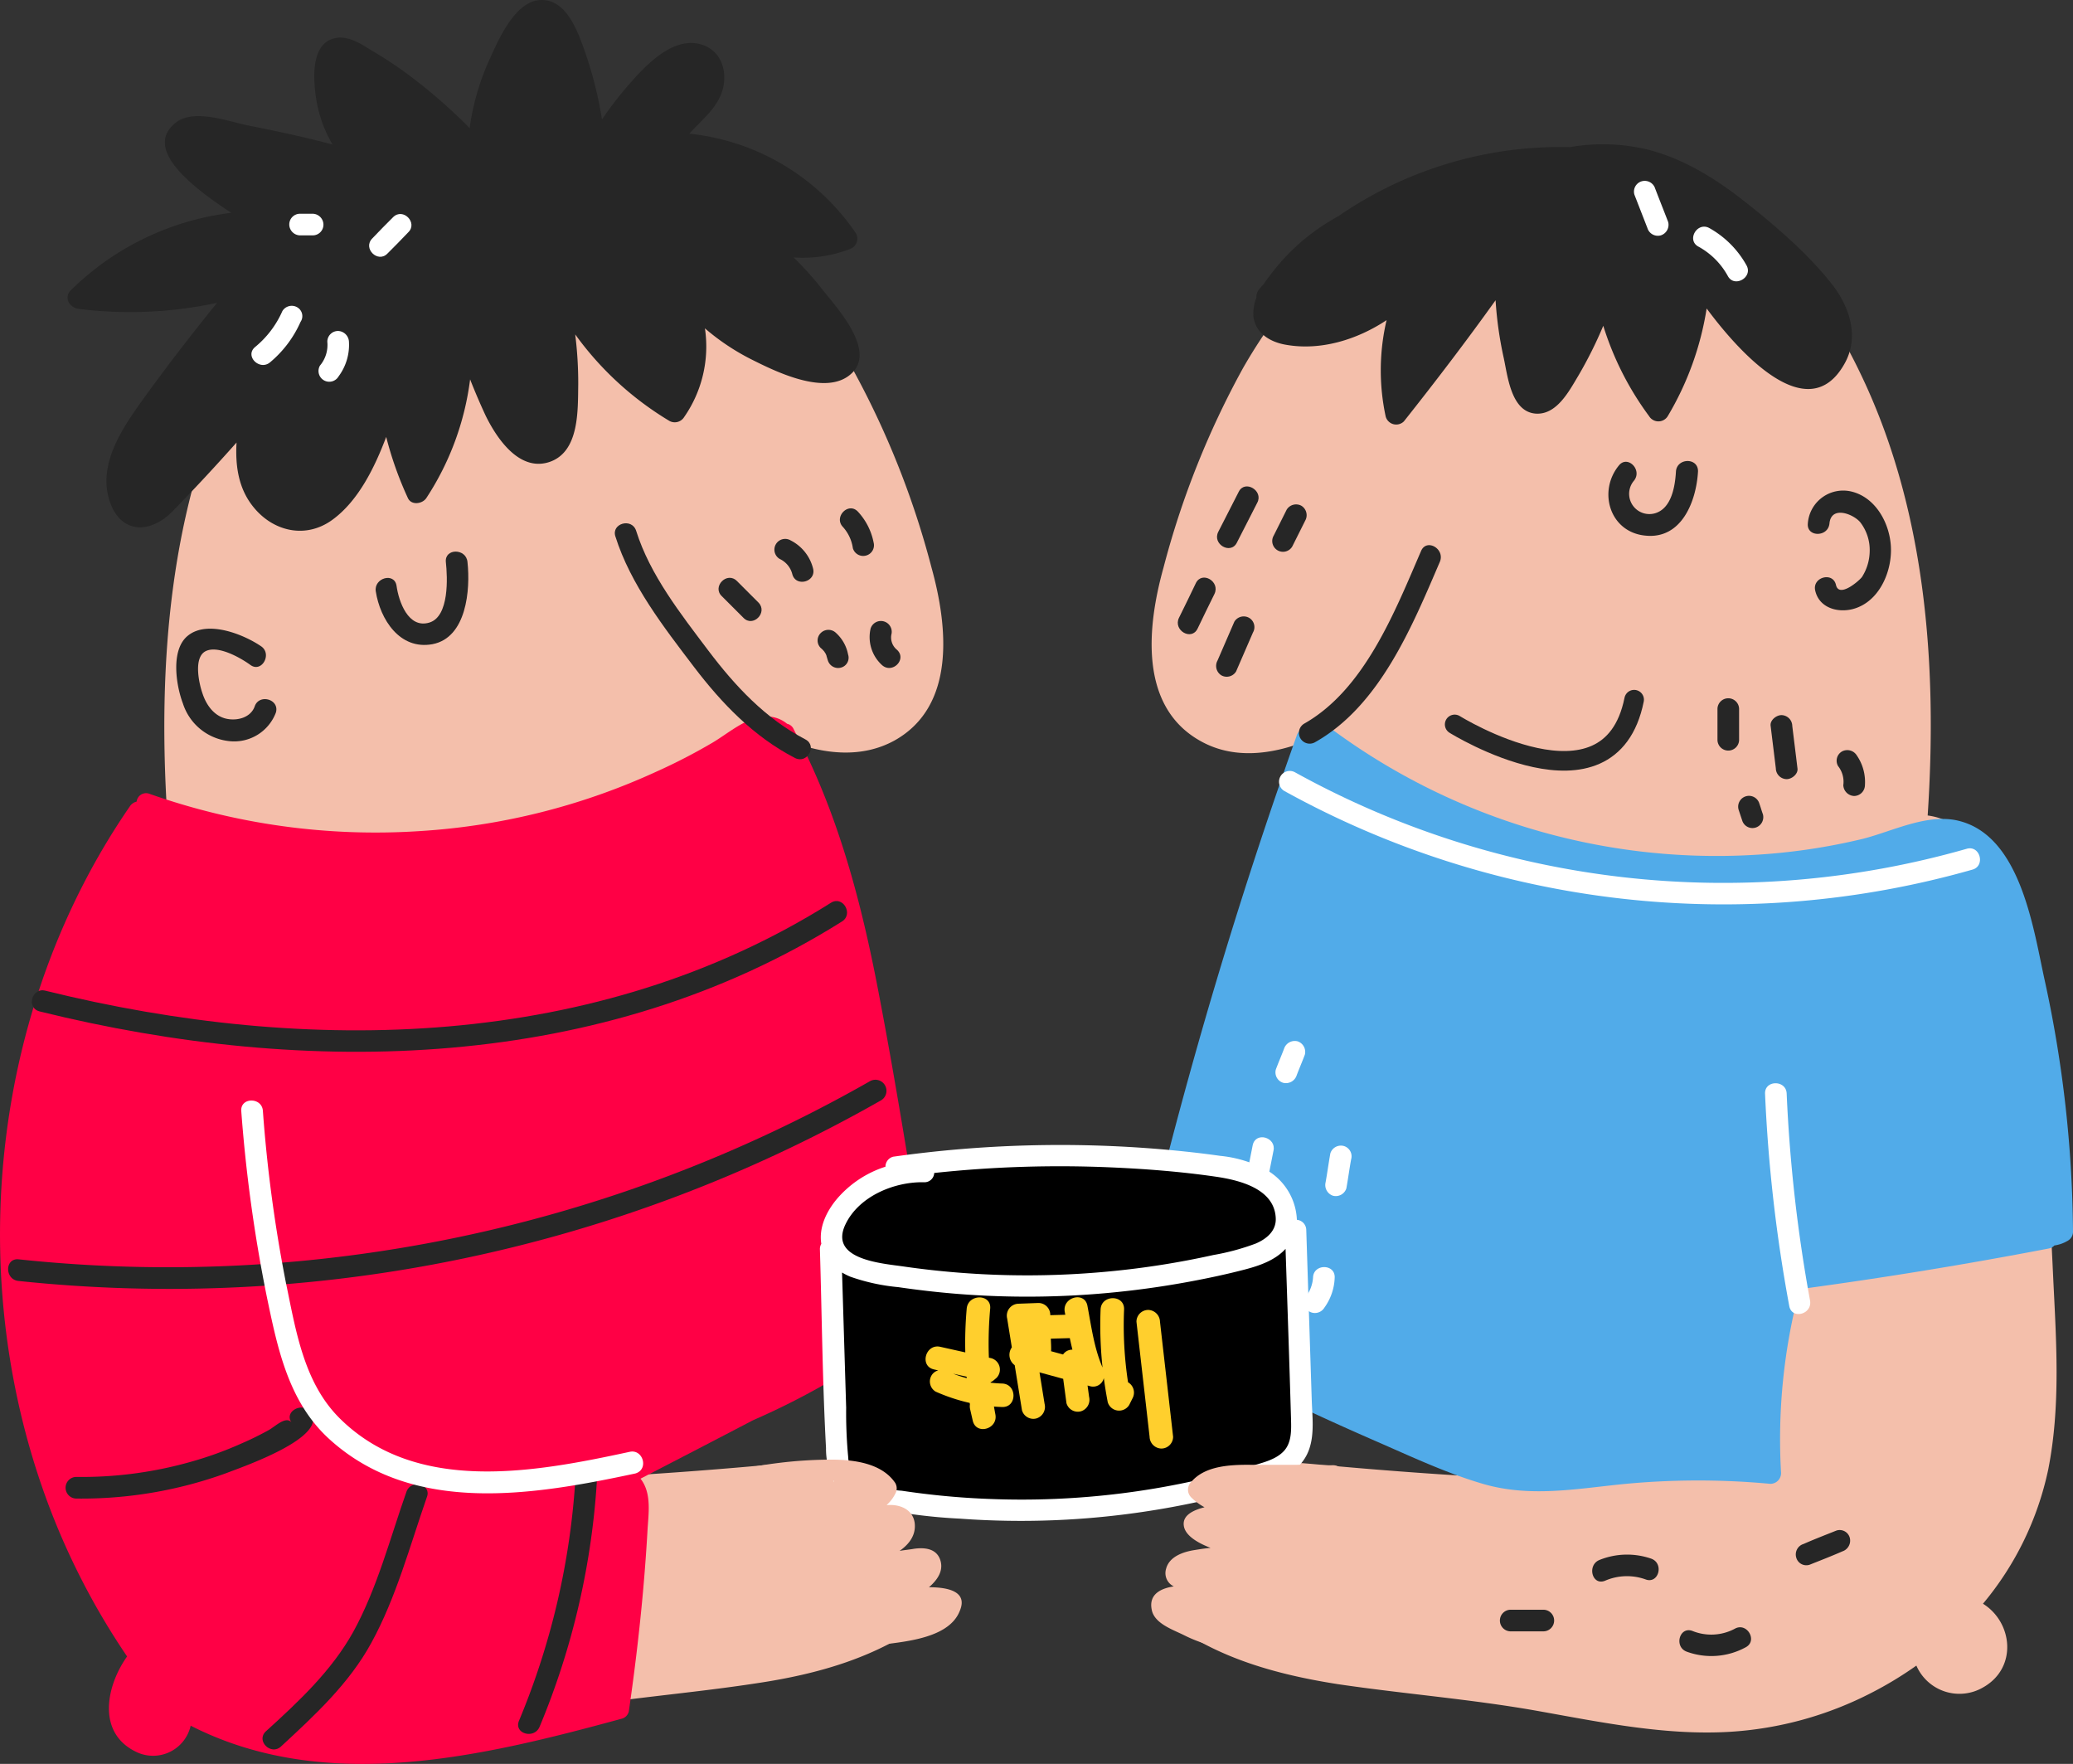 <svg xmlns="http://www.w3.org/2000/svg" width="317.233" height="269.888" viewBox="0 0 317.233 269.888">
  <rect x="0" y="0" width="317.233" height="269.888" fill="#333333" stroke="none"/>
  <g id="Group_573" data-name="Group 573" transform="translate(-108.923 -840.27)">
    <g id="message-sent" transform="translate(108.923 840.27)">
      <path id="Path_1436" data-name="Path 1436" d="M564.533,303.085c-.463-10.061-1.059-20.188-2.184-30.182-1.125-9.465-2.25-19.526-5.56-28.528-1.986-5.361-5.494-10.921-11.451-11.716,1.522-23.034-.265-47.127-10.524-68.109-8.936-18.467-24.689-34.683-46.6-33.293-20.916,1.324-37.6,15.356-47.656,32.962a132.866,132.866,0,0,0-12.179,30.58c-2.449,8.8-3.839,21.181,5.692,26.476,4.964,2.78,10.656,2.118,16.018.066a530.577,530.577,0,0,0-21.247,82.737v.4a1.768,1.768,0,0,0,.066,2.846,239.481,239.481,0,0,0,56.129,26.939c-2.978-.132-5.957-.331-8.935-.463-7.81-.463-15.621-1.059-23.5-1.787-5.825-.529-11.782-1.125-17.077,1.986a1.672,1.672,0,0,0,0,2.846c1.39,1.059,2.912,2.052,4.369,2.979a26.115,26.115,0,0,0-3.773.927,1.67,1.67,0,0,0-.728,2.78,28.518,28.518,0,0,0,4.1,3.376,25.364,25.364,0,0,0-7.413,2.317,1.674,1.674,0,0,0-.2,2.714,22.465,22.465,0,0,0-2.979.993c-1.258.53-.86,2.184,0,2.846,7.612,5.825,16.878,8.34,26.211,9.8,10.326,1.522,20.717,2.317,30.977,4.17,9.6,1.721,19.327,3.707,29.057,3.111a54.46,54.46,0,0,0,21.578-5.957,56.028,56.028,0,0,0,6.884-4.17,7.185,7.185,0,0,0,10.259,3.309c5.229-2.979,4.5-9.928-.066-12.775a47.151,47.151,0,0,0,9.995-20.585C565.724,322.876,565,312.881,564.533,303.085Z" transform="translate(-250.344 -107.886)" fill="#f4bfab"/>
      <path id="Path_1453" data-name="Path 1453" d="M562.36,302.442c-1.721-7.744-3.574-21.776-12.775-24.424-4.9-1.456-10.392,1.456-15.091,2.648a93.313,93.313,0,0,1-16.547,2.449,99.122,99.122,0,0,1-65.991-20.188,1.386,1.386,0,0,0-2.25.86,1.58,1.58,0,0,0-1.853,1.125,754.568,754.568,0,0,0-22.835,76.647c-1.125,4.766-2.383,10.259,1.39,14.231s10.127,6.023,14.893,8.406q9.134,4.468,18.467,8.538c5.494,2.383,11.054,5.03,16.812,6.685,7.016,1.986,13.9.728,20.982,0a118.964,118.964,0,0,1,22.769-.066,1.639,1.639,0,0,0,1.655-1.655,89.486,89.486,0,0,1,2.846-28.131q19.162-2.581,38.125-6.222a1.537,1.537,0,0,0,.86-.463,5.49,5.49,0,0,0,2.052-.728,1.588,1.588,0,0,0,.794-1.456A185.678,185.678,0,0,0,562.36,302.442Z" transform="translate(-249.429 -152.318)" fill="#51abe9"/>
      <path id="Path_1461" data-name="Path 1461" d="M448.673,367.785l-1.39,7.016c-.4,2.052,2.78,2.979,3.177.861.463-2.317.927-4.7,1.39-7.016C452.313,366.594,449.136,365.667,448.673,367.785Z" transform="translate(-256.968 -192.576)" fill="#fff"/>
      <path id="Path_1464" data-name="Path 1464" d="M463.2,390.488a5.5,5.5,0,0,1-1.125,2.979,1.633,1.633,0,0,0,.6,2.25,1.693,1.693,0,0,0,2.25-.6,8.313,8.313,0,0,0,1.588-4.633C466.577,388.371,463.267,388.371,463.2,390.488Z" transform="translate(-262.263 -195.025)" fill="#fff"/>
      <path id="Path_1435" data-name="Path 1435" d="M305.356,352.826a26.208,26.208,0,0,0-2.979-.993,1.674,1.674,0,0,0-.2-2.714,25.99,25.99,0,0,0-7.413-2.317,28.541,28.541,0,0,0,4.1-3.376,1.67,1.67,0,0,0-.728-2.78,26.141,26.141,0,0,0-3.773-.927,31.811,31.811,0,0,0,4.368-2.978,1.672,1.672,0,0,0,0-2.846c-5.3-3.045-11.252-2.515-17.077-1.986-7.81.728-15.621,1.324-23.5,1.787-2.979.2-5.957.331-8.936.463a239.483,239.483,0,0,0,56.129-26.939,1.768,1.768,0,0,0,.066-2.846v-.4a523.293,523.293,0,0,0-21.247-82.737c5.3,2.052,11.054,2.648,16.018-.066,9.531-5.3,8.141-17.673,5.692-26.476a132.875,132.875,0,0,0-12.179-30.58c-10.061-17.606-26.741-31.639-47.657-32.962-21.909-1.39-37.662,14.893-46.6,33.293-10.193,21.048-11.98,45.075-10.524,68.109-5.957.794-9.465,6.288-11.451,11.716-3.309,8.936-4.5,19.063-5.56,28.528-1.191,10.061-1.721,20.122-2.184,30.182-.463,9.8-1.191,19.791.794,29.521,3.045,14.959,13.569,27.336,27.005,34.22a54.764,54.764,0,0,0,21.578,5.957c9.8.6,19.526-1.324,29.057-3.111,10.259-1.853,20.651-2.581,30.977-4.17,9.333-1.39,18.6-3.971,26.211-9.8C306.216,355.011,306.614,353.356,305.356,352.826Z" transform="translate(-163.326 -107.853)" fill="#f4bfab"/>
      <path id="Path_1452" data-name="Path 1452" d="M302.879,351.229c-2.648-15.621-5.03-31.308-8.009-46.862-2.383-12.642-5.56-25.218-11.12-36.868a12.971,12.971,0,0,0-1.589-3.177l-.4-.794a1.436,1.436,0,0,0-.993-.794,4.97,4.97,0,0,0-4.3-.993c-2.581.53-4.9,2.581-7.148,3.905a88.127,88.127,0,0,1-8.6,4.435,101.654,101.654,0,0,1-36.073,9.068,103.848,103.848,0,0,1-41.435-5.692,1.46,1.46,0,0,0-1.986,1.192,1.67,1.67,0,0,0-.993.662c-20.651,29.918-25.351,69.631-13.569,103.917a110.38,110.38,0,0,0,13.105,26.211c-3.243,4.567-4.7,11.848,1.589,14.694a5.9,5.9,0,0,0,8.141-4.1c20.651,10.524,44.546,4.766,65.925-1.059a1.5,1.5,0,0,0,1.125-1.125c1.324-9.134,2.317-18.268,2.846-27.469.132-2.648.728-5.891-1.059-8.141,5.758-2.979,11.517-5.957,17.209-8.936a114.691,114.691,0,0,0,25.88-15.621,18.4,18.4,0,0,0,1.456-2.449Zm-47.987,25.284c-.265-.066-.463-.132-.728-.2.6-.132,1.257-.265,1.853-.4C255.686,376.117,255.289,376.315,254.892,376.514Z" transform="translate(-160.32 -151.993)" fill="#ff0045"/>
      <g id="Group_569" data-name="Group 569" transform="translate(127.476 175.187)">
        <g id="Group_578" data-name="Group 578" transform="translate(-2 0)">
          <path id="Path_1497" data-name="Path 1497" d="M599.211,1974.441l-.28-8.672q-.279-8.672-.559-17.344a1.58,1.58,0,0,0-1.435-1.56,9.231,9.231,0,0,0-4.407-7.488,18.631,18.631,0,0,0-7.343-2.3c-2.962-.421-5.941-.743-8.921-1a183.058,183.058,0,0,0-41.1,1.13,1.577,1.577,0,0,0-1.19,1.533,16.3,16.3,0,0,0-7.468,4.977c-1.565,1.891-2.749,4.32-2.348,6.826a1.551,1.551,0,0,0-.215.874c.308,10.114.387,20.266.934,30.37a11.033,11.033,0,0,0,1.579,5.827,8.293,8.293,0,0,0,4.948,3.1,82.974,82.974,0,0,0,13.974,1.874,127.22,127.22,0,0,0,28.955-1.181,124.245,124.245,0,0,0,14.174-3.047c3.917-1.085,8.846-2.095,10.324-6.445C599.637,1979.563,599.289,1976.872,599.211,1974.441Z" transform="translate(-523.949 -1935.414)" fill="#fff"/>
          <path id="Path_1498" data-name="Path 1498" d="M540.06,1959.282c2.044-4.333,7.486-6.574,12.029-6.478a1.486,1.486,0,0,0,1.569-1.418,179.859,179.859,0,0,1,27.2-.849c5.294.234,10.61.65,15.856,1.411,3.6.522,9.075,1.83,9.211,6.417.057,1.911-1.423,3.109-3.04,3.81a35.887,35.887,0,0,1-6.51,1.764,129.8,129.8,0,0,1-15.734,2.492,132.265,132.265,0,0,1-31.616-.73C545.713,1965.216,537.517,1964.677,540.06,1959.282Z" transform="translate(-536.17 -1947.101)"/>
          <path id="Path_1499" data-name="Path 1499" d="M607.016,2039.277c-1.243,1.3-3.244,1.744-4.9,2.239a122.759,122.759,0,0,1-40.128,5.045,119.7,119.7,0,0,1-13.388-1.256,20.075,20.075,0,0,1-5.816-1.306,4.641,4.641,0,0,1-2.4-3.884,72.164,72.164,0,0,1-.307-7.519q-.122-4-.243-7.991-.193-6.344-.386-12.688a9.491,9.491,0,0,0,1.246.631,30.373,30.373,0,0,0,7.365,1.607c3.017.44,6.047.791,9.086,1.033a134.131,134.131,0,0,0,17.817.23,137.062,137.062,0,0,0,17.717-2.115c2.817-.524,5.627-1.12,8.4-1.845,2.205-.576,4.582-1.385,6.179-3.1.021-.022.039-.045.059-.068.284,8.636.585,17.272.833,25.909C608.194,2035.923,608.3,2037.94,607.016,2039.277Z" transform="translate(-536.064 -1992.401)"/>
        </g>
        <g id="Group_570" data-name="Group 570" transform="translate(14.164 23.303)">
          <path id="Path_1494" data-name="Path 1494" d="M334.206,1989.628c-.589-.018-1.176-.064-1.76-.125,0-.026-.006-.051-.009-.077a1.957,1.957,0,0,0,.486-.307l.425-.362a1.808,1.808,0,0,0-.793-3l-.38-.085a59.378,59.378,0,0,1,.2-7.5c.206-2.3-3.388-2.288-3.593,0a59.426,59.426,0,0,0-.216,6.692l-3.835-.856c-2.252-.5-3.214,2.959-.955,3.464l.654.146a1.689,1.689,0,0,0-1.042.792,1.809,1.809,0,0,0,.645,2.458,27.926,27.926,0,0,0,5.207,1.726l.036.24a1.882,1.882,0,0,0,.029.722l.4,1.746c.52,2.269,3.9,1.3,3.465-.955-.077-.4-.149-.8-.217-1.195q.625.049,1.256.069C336.519,1993.292,336.517,1989.7,334.206,1989.628Zm-7.47-1.5,2.03.454c.006.075.012.151.018.226Q327.746,1988.523,326.736,1988.132Z" transform="translate(-322.486 -1976.43)" fill="#ffcf2d"/>
          <path id="Path_1495" data-name="Path 1495" d="M393,1989.378a57.759,57.759,0,0,1-.607-11.135c.095-2.312-3.5-2.307-3.593,0a60.235,60.235,0,0,0,.3,8.877c-1.292-2.969-1.716-6.292-2.316-9.451-.431-2.269-3.894-1.308-3.465.955l.08.425-2.3.063,0-.068a1.819,1.819,0,0,0-1.8-1.8l-3.062.114a1.829,1.829,0,0,0-1.732,2.274q.356,2.2.712,4.409a1.952,1.952,0,0,0,.438,2.721l0,0q.556,3.445,1.113,6.892a1.809,1.809,0,0,0,2.21,1.255,1.841,1.841,0,0,0,1.255-2.21l-.781-4.838,3.624.99q.252,1.857.5,3.714a1.807,1.807,0,0,0,2.21,1.255,1.846,1.846,0,0,0,1.255-2.21q-.118-.869-.236-1.74l.355.1a1.681,1.681,0,0,0,2.133-1.237q.246,1.85.6,3.688a1.814,1.814,0,0,0,3.284.429l.531-1.063A1.826,1.826,0,0,0,393,1989.378Zm-8.912-6.755q.186.888.4,1.767a1.606,1.606,0,0,0-.464.054,1.659,1.659,0,0,0-.967.683l-1.835-.5c.034-.618-.018-1.249-.035-1.854l0-.071Z" transform="translate(-362.015 -1976.372)" fill="#ffcf2d"/>
          <path id="Path_1496" data-name="Path 1496" d="M462.821,2003.878q-1-8.8-2.009-17.611a1.851,1.851,0,0,0-1.8-1.8,1.808,1.808,0,0,0-1.8,1.8l2.01,17.611a1.85,1.85,0,0,0,1.8,1.8A1.808,1.808,0,0,0,462.821,2003.878Z" transform="translate(-424.939 -1982.531)" fill="#ffcf2d"/>
        </g>
      </g>
      <path id="Path_1437" data-name="Path 1437" d="M291.282,140.079a47.628,47.628,0,0,0-4.236-4.7,20.036,20.036,0,0,0,8.538-1.258,1.675,1.675,0,0,0,.993-2.449,35.2,35.2,0,0,0-25.483-15.224c1.92-2.184,4.435-3.971,5.163-7.016.662-2.846-.463-5.891-3.508-6.685-3.508-.927-6.884,1.92-9.134,4.236a56.664,56.664,0,0,0-5.891,7.281,60.749,60.749,0,0,0-2.78-10.855c-1.059-2.912-2.78-7.612-6.685-7.413-3.839.2-6.354,6.023-7.678,8.936a37.866,37.866,0,0,0-3.111,10.657A82.485,82.485,0,0,0,229,108.11a61.747,61.747,0,0,0-6.487-4.368c-1.522-.927-3.243-2.118-5.1-1.986-4.17.331-3.905,5.825-3.508,8.8a20.052,20.052,0,0,0,2.581,7.546c-4.236-1.125-8.538-2.052-12.907-2.912-2.979-.6-8.34-2.648-11.12-.4-5.1,4.1,2.912,10.061,8.538,13.767a42.152,42.152,0,0,0-24.556,11.848c-1.125,1.125-.2,2.648,1.191,2.846a63.155,63.155,0,0,0,21.181-.927c-3.574,4.435-7.082,8.936-10.458,13.569-3.243,4.5-7.678,10.259-6.156,16.15,1.456,5.56,6.156,5.891,9.8,2.184,3.376-3.442,6.619-6.95,9.8-10.524-.2,3.508.265,7.016,2.581,9.862,3.045,3.773,8.009,4.9,12.047,1.986s6.553-8.141,8.274-12.708a54.066,54.066,0,0,0,3.31,9.333c.529,1.191,2.25.927,2.846,0a42.832,42.832,0,0,0,6.685-18.136q1.092,2.78,2.383,5.56c1.721,3.508,5.229,8.737,9.928,7.016,4.435-1.655,4.17-7.943,4.236-11.782a59.791,59.791,0,0,0-.463-7.678A48.488,48.488,0,0,0,268.05,160.4a1.693,1.693,0,0,0,2.25-.6,18.891,18.891,0,0,0,3.177-13.569,35.116,35.116,0,0,0,7.413,4.9c3.707,1.853,11.12,5.428,14.893,2.118C299.953,149.677,293.4,142.793,291.282,140.079Z" transform="translate(-165.601 -95.991)" fill="#262626"/>
      <path id="Path_1438" data-name="Path 1438" d="M261.22,225.089c-.2-2.118-3.508-2.118-3.309,0,.265,2.383.529,8.34-2.515,9.267-3.243.993-4.7-3.243-5.03-5.626-.331-2.118-3.508-1.191-3.177.861.662,4.236,3.64,9,8.671,8.075C261.087,236.672,261.683,229.325,261.22,225.089Z" transform="translate(-189.682 -139.102)" fill="#262626"/>
      <path id="Path_1439" data-name="Path 1439" d="M213.068,253.221c-.6,1.655-2.515,2.184-4.1,1.919-2.052-.331-3.31-2.118-3.905-3.971-.53-1.522-1.39-5.494.529-6.42s5.361,1.059,6.818,2.118c1.721,1.258,3.376-1.655,1.655-2.846-2.714-1.853-8.207-4.038-11.186-1.655-2.714,2.118-1.853,7.612-.794,10.392a8.349,8.349,0,0,0,7.016,5.758,6.82,6.82,0,0,0,7.215-4.368C216.907,252.1,213.729,251.235,213.068,253.221Z" transform="translate(-174.095 -145.128)" fill="#262626"/>
      <path id="Path_1440" data-name="Path 1440" d="M332.572,233.359l-3.31-3.31c-1.522-1.522-3.839.86-2.317,2.317l3.31,3.309C331.711,237.2,334.028,234.882,332.572,233.359Z" transform="translate(-216.489 -141.151)" fill="#262626"/>
      <path id="Path_1441" data-name="Path 1441" d="M345.291,225.1a6.616,6.616,0,0,0-3.442-4.3,1.646,1.646,0,1,0-1.655,2.846,3.526,3.526,0,0,1,1.919,2.317C342.643,228.013,345.82,227.153,345.291,225.1Z" transform="translate(-220.868 -138.122)" fill="#262626"/>
      <path id="Path_1442" data-name="Path 1442" d="M354.016,245.367a5.939,5.939,0,0,0-1.853-3.309,1.658,1.658,0,0,0-2.317,0,1.6,1.6,0,0,0,0,2.317,3.061,3.061,0,0,1,.463.463l.066.066c.066.132.132.2.2.331.066.066.066.2.132.265v.066c.066.2.132.463.2.662a1.644,1.644,0,0,0,2.052,1.125A1.559,1.559,0,0,0,354.016,245.367Z" transform="translate(-224.231 -145.216)" fill="#262626"/>
      <path id="Path_1443" data-name="Path 1443" d="M359.663,218.731a9.655,9.655,0,0,0-2.383-4.7c-1.456-1.589-3.773.794-2.317,2.317a6.146,6.146,0,0,1,1.522,3.243,1.643,1.643,0,0,0,2.052,1.125A1.625,1.625,0,0,0,359.663,218.731Z" transform="translate(-225.973 -135.724)" fill="#262626"/>
      <path id="Path_1444" data-name="Path 1444" d="M365.573,243.945a2.433,2.433,0,0,1-.86-2.317,1.655,1.655,0,0,0-3.177-.927,5.788,5.788,0,0,0,1.721,5.56C364.845,247.718,367.161,245.4,365.573,243.945Z" transform="translate(-228.309 -144.522)" fill="#262626"/>
      <path id="Path_1445" data-name="Path 1445" d="M445.007,209.271c-1.059,2.052-2.052,4.038-3.111,6.089-.993,1.92,1.92,3.574,2.846,1.655,1.059-2.052,2.052-4.038,3.111-6.089C448.846,209.072,445.934,207.351,445.007,209.271Z" transform="translate(-255.453 -134.007)" fill="#262626"/>
      <path id="Path_1446" data-name="Path 1446" d="M458.935,212.8a1.693,1.693,0,0,0-2.25.6l-1.986,3.971a1.646,1.646,0,0,0,2.846,1.655l1.986-3.971A1.693,1.693,0,0,0,458.935,212.8Z" transform="translate(-259.784 -135.417)" fill="#262626"/>
      <path id="Path_1447" data-name="Path 1447" d="M446.537,238.7a1.676,1.676,0,0,0-2.25.6l-2.581,5.957a1.693,1.693,0,0,0,.6,2.25,1.676,1.676,0,0,0,2.25-.6l2.582-5.957A1.648,1.648,0,0,0,446.537,238.7Z" transform="translate(-255.395 -144.174)" fill="#262626"/>
      <path id="Path_1448" data-name="Path 1448" d="M435.388,230.364c-.86,1.787-1.721,3.574-2.581,5.3-.927,1.919,1.92,3.574,2.846,1.655.861-1.787,1.721-3.574,2.581-5.3C439.161,230.1,436.315,228.445,435.388,230.364Z" transform="translate(-252.387 -141.135)" fill="#262626"/>
      <path id="Path_1449" data-name="Path 1449" d="M542.519,204.176c-.132,2.25-.662,5.56-3.111,6.354a3.1,3.1,0,0,1-3.309-4.964c1.324-1.655-.993-3.971-2.317-2.317-3.243,3.971-1.39,10.193,4.038,10.723,5.56.6,7.81-5.229,8.075-9.8C545.961,201.992,542.652,202.058,542.519,204.176Z" transform="translate(-286.048 -132.023)" fill="#262626"/>
      <path id="Path_1450" data-name="Path 1450" d="M591,217.935c-.2-3.508-2.25-7.347-5.825-8.34a5.426,5.426,0,0,0-6.884,4.832c-.2,2.118,3.111,2.118,3.31,0,.265-2.78,3.64-1.456,4.7-.2a6.931,6.931,0,0,1,1.456,4.5,7.5,7.5,0,0,1-1.191,3.905c-.463.6-3.508,3.243-3.971,1.191s-3.64-1.191-3.177.86c.662,2.979,4.17,3.64,6.685,2.515C589.482,225.745,591.2,221.509,591,217.935Z" transform="translate(-301.637 -134.332)" fill="#262626"/>
      <path id="Path_1451" data-name="Path 1451" d="M538.589,150.7c-3.707-4.7-8.671-8.936-13.37-12.642-4.368-3.442-9.266-6.487-14.694-7.877a29.308,29.308,0,0,0-11.98-.4,59.828,59.828,0,0,0-35.478,10.59,32.107,32.107,0,0,0-9.465,7.81c-.6.728-1.258,1.589-1.853,2.449-.265.331-.529.6-.794.927a1.89,1.89,0,0,0-.4,1.258,6.833,6.833,0,0,0-.463,2.78c.265,2.648,2.581,4.038,5.03,4.435,5.3.927,10.855-.794,15.356-3.773a33.634,33.634,0,0,0-.132,14.76,1.67,1.67,0,0,0,2.78.728c4.832-6.089,9.531-12.245,14.032-18.533a57.2,57.2,0,0,0,1.258,8.869c.6,2.78,1.125,8.141,4.832,8.472,3.243.265,5.163-3.442,6.553-5.758a63.9,63.9,0,0,0,3.839-7.678,46.257,46.257,0,0,0,7.016,13.834,1.672,1.672,0,0,0,2.846,0,46.129,46.129,0,0,0,5.957-16.481c5.3,7.148,15.555,18.2,21.048,8.538C542.891,158.9,541.369,154.205,538.589,150.7Z" transform="translate(-258.289 -107.271)" fill="#262626"/>
      <path id="Path_1454" data-name="Path 1454" d="M543.318,144.087c-.662-1.721-1.324-3.376-1.986-5.1a1.673,1.673,0,0,0-2.052-1.125,1.643,1.643,0,0,0-1.125,2.052l1.986,5.1a1.673,1.673,0,0,0,2.052,1.125A1.7,1.7,0,0,0,543.318,144.087Z" transform="translate(-288.038 -110.126)" fill="#fff"/>
      <path id="Path_1455" data-name="Path 1455" d="M559.933,154.286a14.7,14.7,0,0,0-5.692-5.692c-1.853-.993-3.508,1.853-1.655,2.846a11.326,11.326,0,0,1,4.5,4.5C558.08,157.795,560.992,156.14,559.933,154.286Z" transform="translate(-292.673 -113.706)" fill="#fff"/>
      <path id="Path_1456" data-name="Path 1456" d="M238.61,174.155a1.728,1.728,0,0,0-1.655-1.655,1.639,1.639,0,0,0-1.655,1.655,4.906,4.906,0,0,1-1.125,3.64,1.646,1.646,0,1,0,2.846,1.655A8.082,8.082,0,0,0,238.61,174.155Z" transform="translate(-185.209 -121.859)" fill="#fff"/>
      <path id="Path_1457" data-name="Path 1457" d="M225.434,166.9a1.676,1.676,0,0,0-2.25.6,14.808,14.808,0,0,1-4.17,5.494c-1.655,1.39.728,3.707,2.317,2.317a17.014,17.014,0,0,0,4.633-6.156A1.562,1.562,0,0,0,225.434,166.9Z" transform="translate(-179.975 -119.898)" fill="#fff"/>
      <path id="Path_1458" data-name="Path 1458" d="M230.772,145.4h-1.919a1.639,1.639,0,0,0-1.655,1.655,1.681,1.681,0,0,0,1.655,1.655h1.919a1.639,1.639,0,0,0,1.655-1.655A1.681,1.681,0,0,0,230.772,145.4Z" transform="translate(-182.93 -112.696)" fill="#fff"/>
      <path id="Path_1459" data-name="Path 1459" d="M249.327,145.95c-1.059,1.059-2.118,2.118-3.177,3.243-1.522,1.522.86,3.839,2.317,2.317,1.059-1.059,2.118-2.118,3.177-3.243C253.166,146.81,250.849,144.428,249.327,145.95Z" transform="translate(-189.174 -112.717)" fill="#fff"/>
      <path id="Path_1462" data-name="Path 1462" d="M458.565,336.667a1.73,1.73,0,0,0-2.052,1.125c-.4,1.059-.861,2.118-1.258,3.177a1.673,1.673,0,0,0,1.125,2.052,1.731,1.731,0,0,0,2.052-1.125c.4-1.059.86-2.118,1.257-3.177A1.7,1.7,0,0,0,458.565,336.667Z" transform="translate(-260.009 -177.343)" fill="#fff"/>
      <path id="Path_1463" data-name="Path 1463" d="M469.566,360.877A1.7,1.7,0,0,0,467.514,362c-.265,1.456-.463,2.979-.728,4.435a1.73,1.73,0,0,0,1.125,2.052,1.7,1.7,0,0,0,2.052-1.125c.265-1.456.463-2.978.728-4.435A1.644,1.644,0,0,0,469.566,360.877Z" transform="translate(-263.928 -185.535)" fill="#fff"/>
      <path id="Path_1465" data-name="Path 1465" d="M289.946,304.557c-35.875,22.571-80.023,23.365-120.2,13.436-2.052-.529-2.979,2.648-.86,3.177C209.857,331.3,255,330.437,291.667,307.4,293.454,306.277,291.8,303.365,289.946,304.557Z" transform="translate(-162.809 -166.413)" fill="#262626"/>
      <path id="Path_1466" data-name="Path 1466" d="M294.116,345.781a216.877,216.877,0,0,1-130.327,27.27c-2.118-.2-2.118,3.111,0,3.31a220,220,0,0,0,132.048-27.667A1.693,1.693,0,0,0,294.116,345.781Z" transform="translate(-160.955 -180.368)" fill="#262626"/>
      <path id="Path_1467" data-name="Path 1467" d="M212.963,422.05c-1.258-1.655-4.17,0-2.846,1.655-.861-1.191-2.581.6-3.574,1.125-1.324.728-2.648,1.39-4.038,1.986a55.785,55.785,0,0,1-8.075,2.912,61.165,61.165,0,0,1-17.342,2.25,1.656,1.656,0,0,0,0,3.31,64.834,64.834,0,0,0,23.034-3.905C202.505,430.456,215.876,425.889,212.963,422.05Z" transform="translate(-165.452 -206.001)" fill="#262626"/>
      <path id="Path_1468" data-name="Path 1468" d="M243.044,440.224c-2.515,7.148-4.5,14.826-8.141,21.445-3.309,5.957-8.34,10.657-13.37,15.224-1.589,1.456.794,3.773,2.317,2.317,5.163-4.766,10.458-9.664,13.834-15.885,3.773-6.884,5.891-14.826,8.472-22.24C246.949,439.1,243.772,438.239,243.044,440.224Z" transform="translate(-180.838 -211.997)" fill="#262626"/>
      <path id="Path_1469" data-name="Path 1469" d="M288.906,436.276a114.476,114.476,0,0,1-8.671,37.529c-.794,1.986,2.383,2.846,3.177.86a116.265,116.265,0,0,0,8.8-38.39C292.348,434.091,289.039,434.158,288.906,436.276Z" transform="translate(-200.821 -210.497)" fill="#262626"/>
      <path id="Path_1470" data-name="Path 1470" d="M537.482,455.982a11.315,11.315,0,0,0-7.943.2c-1.92.794-1.125,3.971.86,3.177a8.423,8.423,0,0,1,6.222-.2C538.607,459.887,539.467,456.71,537.482,455.982Z" transform="translate(-284.783 -217.495)" fill="#262626"/>
      <path id="Path_1471" data-name="Path 1471" d="M557.071,472.383a7.671,7.671,0,0,1-6.487.331c-1.985-.728-2.846,2.449-.86,3.177a10.975,10.975,0,0,0,9-.662C560.646,474.237,558.925,471.324,557.071,472.383Z" transform="translate(-291.598 -223.174)" fill="#262626"/>
      <path id="Path_1472" data-name="Path 1472" d="M513.785,468.1h-5.1a1.656,1.656,0,0,0,0,3.309h5.1A1.655,1.655,0,0,0,513.785,468.1Z" transform="translate(-277.568 -221.803)" fill="#262626"/>
      <path id="Path_1473" data-name="Path 1473" d="M583.773,450.868a1.6,1.6,0,0,0-2.052-1.125c-1.655.662-3.376,1.324-5.03,2.052a1.673,1.673,0,0,0-1.125,2.052,1.6,1.6,0,0,0,2.052,1.125c1.655-.662,3.376-1.324,5.031-2.052A1.73,1.73,0,0,0,583.773,450.868Z" transform="translate(-300.693 -215.558)" fill="#262626"/>
      <path id="Path_1476" data-name="Path 1476" d="M358.947,452.924c1.456-1.258,2.317-2.714,1.655-4.369-.662-1.589-2.383-1.721-3.905-1.522-.728.132-1.522.2-2.25.331,1.522-1.059,2.515-2.449,2.317-4.236-.265-2.118-2.25-2.912-4.17-2.78h-.132a5.694,5.694,0,0,0,1.324-1.721,1.643,1.643,0,0,0,0-1.655c-2.052-3.045-6.354-3.574-9.8-3.574a67.449,67.449,0,0,0-15.488,1.853c-2.052.463-1.191,3.64.86,3.177a71.7,71.7,0,0,1,11.914-1.655c.86-.066,1.919-.132,3.111-.132a1.727,1.727,0,0,0,.4,1.191c.2.2.728.6,1.125.927-.86.794-1.853,1.39-2.78,2.118a2.713,2.713,0,0,0,2.052,4.1c.927-.2,1.853-.331,2.846-.53,0,.2.066.331.066.53-1.258.993-2.581,2.052-3.839,3.045-1.324,1.059.132,3.243,1.589,2.78.132-.066.265-.066.4-.132a1.691,1.691,0,0,0,1.919,1.059c.331-.066,1.92-.4,3.707-.728a1.727,1.727,0,0,0,.4,1.191,7.538,7.538,0,0,1-1.258.662c-1.853.794-.463,3.31,1.258,3.045.132,0,.265-.066.4-.066a1.637,1.637,0,0,0,1.655.662c1.522-.2,3.574.066,5.1-.331a10.427,10.427,0,0,1-1.522.927c-2.581.993-5.56,1.191-8.34,1.589h-.2c-.2.066-.4.066-.6.132-2.118.4-1.191,3.508.86,3.177,3.971-.662,12.179-.728,14.032-5.428C364.9,453.652,362.058,452.924,358.947,452.924Z" transform="translate(-216.785 -210.068)" fill="#f4bfab"/>
      <path id="Union_3" data-name="Union 3" d="M20.791,28.264q-.545-.04-1.082-.111a1.6,1.6,0,0,1-.726.111q-.545-.04-1.083-.111a1.6,1.6,0,0,1-.727.111q-.492-.036-.979-.1a1.613,1.613,0,0,1-.693.1q-.9-.066-1.786-.218a1.5,1.5,0,0,1-.928.218A21.187,21.187,0,0,1,5.042,26.08c-1.72-.86-4.567-1.787-4.963-3.9-.464-2.251,1.191-3.243,3.375-3.574a2.247,2.247,0,0,1-1.191-2.648c.463-1.919,2.648-2.647,4.369-2.912.794-.133,1.654-.265,2.449-.331-1.523-.6-3.905-1.721-4.1-3.441-.2-1.655,1.655-2.384,3.177-2.78A8.663,8.663,0,0,1,6.1,4.966a1.657,1.657,0,0,1,0-2.316C8.3.012,12.48-.066,16.142.02,16.848,0,17.558,0,18.254.008,18.84,0,19.427,0,20,.009,20.609,0,21.216,0,21.812.009c1.046-.024,2.091,0,3.084.03.367.01.726.02,1.075.027.045,0,.088,0,.131,0,.579.011,1.13.014,1.639,0,2.185-.065,2.185,3.243-.2,3.243l-6.221.2a12.624,12.624,0,0,0-3.177.265,9.334,9.334,0,0,0,2.764.488c.241-.007.482-.016.722-.025a2,2,0,0,1,.408.04c.468-.006.937-.023,1.4-.04a1.534,1.534,0,0,1,1.588,1.853c.266.066.6.133.862.2,1.853.4,1.389,3.243-.464,3.243-.491,0-.994-.013-1.5-.027a1.693,1.693,0,0,1-.3.027c-.491,0-.995-.013-1.506-.027a1.7,1.7,0,0,1-.3.027c-.248,0-.5,0-.753-.008-.087.005-.174.008-.262.008a1.622,1.622,0,0,1-.066.794,28.991,28.991,0,0,0,3.905.2,1.689,1.689,0,0,1,.53,3.243A1.516,1.516,0,0,1,23.7,15.953q-.609-.043-1.22-.068a1.7,1.7,0,0,1-.588.068q-.609-.043-1.221-.068a1.7,1.7,0,0,1-.588.068c-.33-.023-.659-.043-.99-.058l-.155.007a1.733,1.733,0,0,1-.529.051l-.164-.011-.171.011c-.2.066-1.786.133-3.045.331.3.047.6.077.889.1l.24-.033a1.676,1.676,0,0,1,.907.1q.386-.041.767-.1a1.67,1.67,0,0,1,.933.106q.442-.044.876-.106a1.67,1.67,0,0,1,.933.106c.294-.029.587-.065.877-.106,2.051-.331,2.977,2.912.86,3.177-.265.066-.6.066-.993.133.663.992.265,2.714-1.257,2.581q-.562-.047-1.123-.083a1.546,1.546,0,0,1-.687.083q-.561-.047-1.122-.083a1.548,1.548,0,0,1-.687.083q-.5-.042-1.007-.075a1.562,1.562,0,0,1-.666.075c-.638-.053-1.276-.1-1.915-.131-.03.015-.06.028-.092.041,2.626,1.221,5,2.615,8.027,2.8,2.076.13,2.117,3.314.123,3.313C20.874,28.268,20.833,28.267,20.791,28.264Z" transform="translate(176.172 224.122)" fill="#f4bfab"/>
      <path id="Path_1478" data-name="Path 1478" d="M575.283,379.627a231.46,231.46,0,0,1-3.574-31.639c-.066-2.118-3.376-2.118-3.309,0a232.619,232.619,0,0,0,3.706,32.5C572.5,382.606,575.68,381.745,575.283,379.627Z" transform="translate(-298.293 -180.655)" fill="#fff"/>
      <path id="Path_1479" data-name="Path 1479" d="M561.233,286.1a135.437,135.437,0,0,1-102.792-11.716,1.647,1.647,0,0,0-1.655,2.846A138.917,138.917,0,0,0,562.16,289.274C564.145,288.678,563.285,285.5,561.233,286.1Z" transform="translate(-260.282 -156.227)" fill="#fff"/>
      <path id="Path_1480" data-name="Path 1480" d="M479.323,222.865c-4.038,9.333-8.671,21.247-17.937,26.476a1.647,1.647,0,0,0,1.655,2.846c9.929-5.56,14.893-17.739,19.129-27.6C483.03,222.6,480.184,220.946,479.323,222.865Z" transform="translate(-261.838 -138.6)" fill="#262626"/>
      <path id="Path_1481" data-name="Path 1481" d="M331.611,250.013c-6.09-3.177-10.723-8.141-14.826-13.569-4.236-5.626-8.936-11.583-11.054-18.334-.662-2.052-3.839-1.125-3.177.86,2.317,7.347,7.413,13.9,12.046,19.989,4.236,5.56,9.134,10.657,15.422,13.9C331.876,253.852,333.531,251.006,331.611,250.013Z" transform="translate(-208.379 -136.889)" fill="#262626"/>
      <path id="Path_1482" data-name="Path 1482" d="M557.4,258.989v4.832a1.656,1.656,0,0,0,3.309,0v-4.832A1.656,1.656,0,0,0,557.4,258.989Z" transform="translate(-294.574 -150.564)" fill="#262626"/>
      <path id="Path_1483" data-name="Path 1483" d="M573,262.955a1.682,1.682,0,0,0-1.655-1.655c-.794,0-1.787.794-1.655,1.655.265,2.184.529,4.3.794,6.486a1.681,1.681,0,0,0,1.655,1.655c.794,0,1.787-.794,1.655-1.655C573.533,267.257,573.268,265.139,573,262.955Z" transform="translate(-298.727 -151.883)" fill="#262626"/>
      <path id="Path_1484" data-name="Path 1484" d="M588.022,270.186a1.71,1.71,0,0,0-2.25-.6,1.633,1.633,0,0,0-.6,2.25,3.864,3.864,0,0,1,.794,2.912,1.728,1.728,0,0,0,1.655,1.655,1.681,1.681,0,0,0,1.655-1.655A7.166,7.166,0,0,0,588.022,270.186Z" transform="translate(-303.883 -154.613)" fill="#262626"/>
      <path id="Path_1485" data-name="Path 1485" d="M565.962,282.769c-.2-.529-.331-1.059-.529-1.588a1.655,1.655,0,1,0-3.177.927l.53,1.589a1.643,1.643,0,0,0,2.052,1.125A1.673,1.673,0,0,0,565.962,282.769Z" transform="translate(-296.187 -158.194)" fill="#262626"/>
      <path id="Path_1486" data-name="Path 1486" d="M275.536,404.146c-14.429,3.111-32.565,6.553-44.347-5.1-5.56-5.494-6.751-13.569-8.274-20.85a218.6,218.6,0,0,1-3.508-26.211c-.132-2.118-3.442-2.118-3.31,0a228.77,228.77,0,0,0,3.905,28.4c1.655,7.943,3.309,16.084,9.531,21.776,12.907,11.782,31.374,8.6,46.862,5.3C278.515,406.86,277.588,403.683,275.536,404.146Z" transform="translate(-179.177 -182.008)" fill="#fff"/>

      <path id="Path_1815" data-name="Path 1815" d="M222.61,110.84s23.724,14.771,27.463-3.786" fill="none" stroke="#262626" stroke-linecap="round" stroke-width="3"/>
    </g>
  </g>
</svg>
